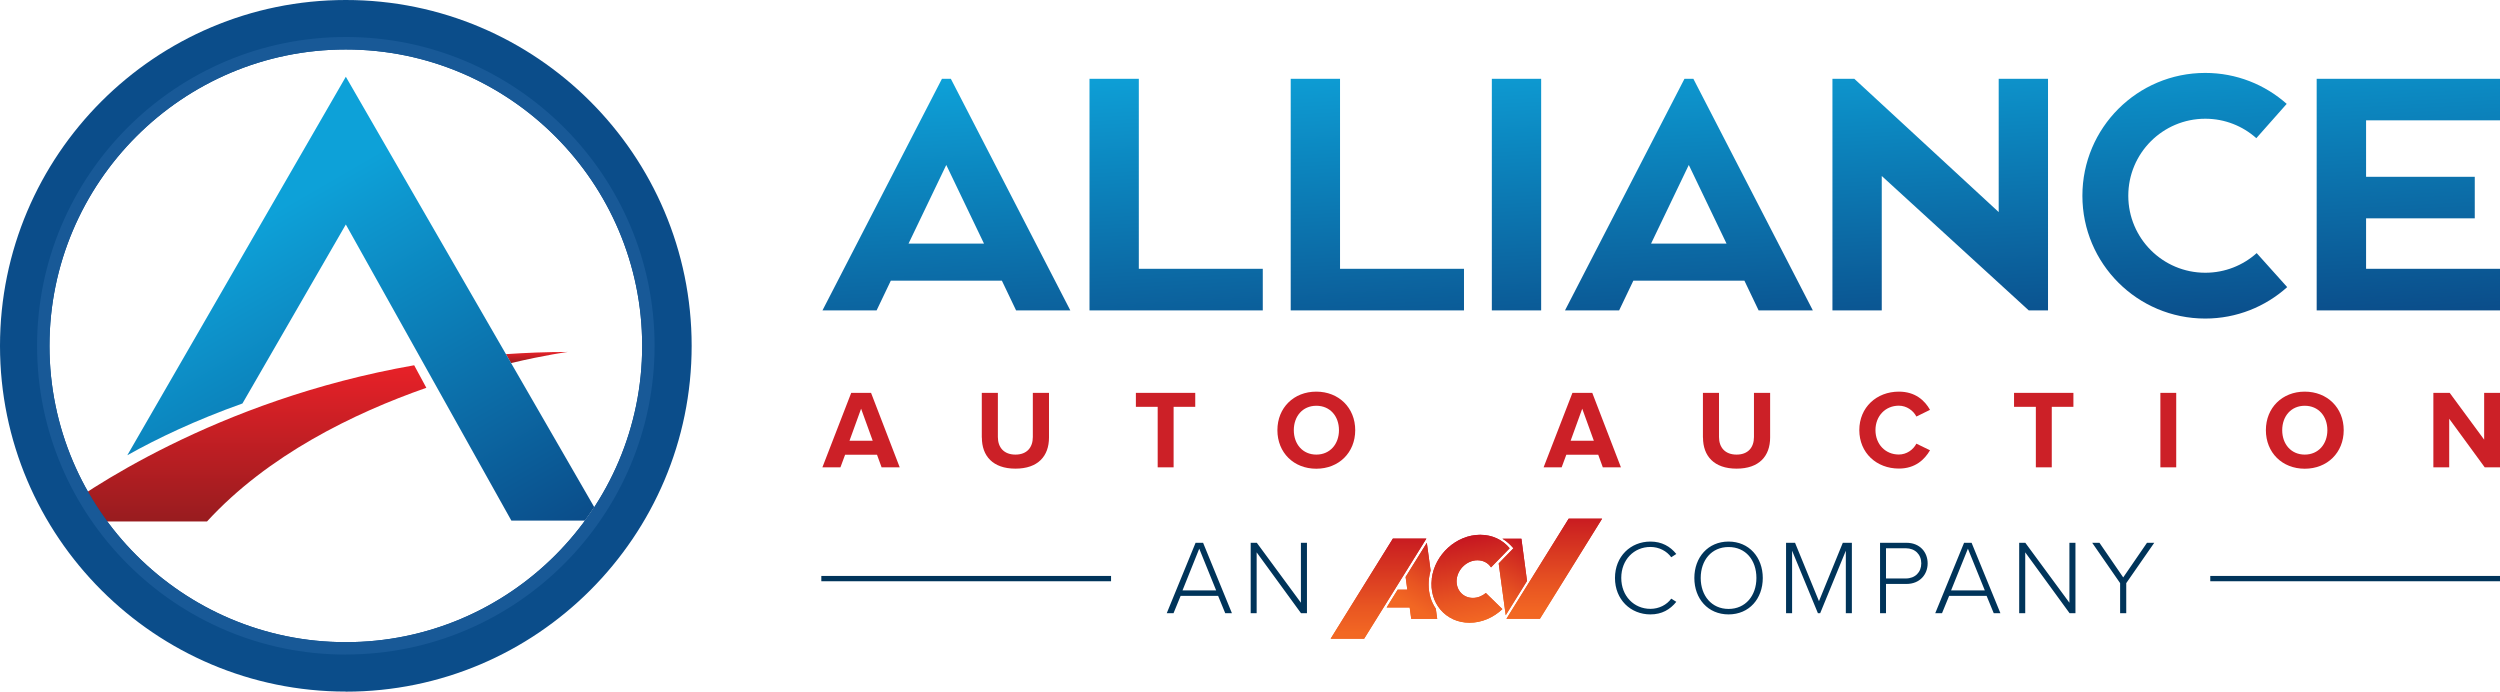 <?xml version="1.0" encoding="UTF-8"?>
<svg xmlns="http://www.w3.org/2000/svg" xmlns:xlink="http://www.w3.org/1999/xlink" id="Layer_2" data-name="Layer 2" viewBox="0 0 306.15 84.69">
  <defs>
    <style>
      .cls-1 {
        fill: url(#New_Gradient_Swatch_2);
      }

      .cls-1, .cls-2, .cls-3, .cls-4, .cls-5, .cls-6, .cls-7, .cls-8, .cls-9, .cls-10, .cls-11, .cls-12, .cls-13, .cls-14, .cls-15, .cls-16, .cls-17, .cls-18 {
        stroke-width: 0px;
      }

      .cls-19 {
        clip-path: url(#clippath);
      }

      .cls-2 {
        fill: none;
      }

      .cls-3 {
        fill: url(#linear-gradient);
      }

      .cls-4 {
        fill: url(#radial-gradient);
      }

      .cls-5 {
        fill: url(#linear-gradient-11);
      }

      .cls-6 {
        fill: url(#linear-gradient-12);
      }

      .cls-7 {
        fill: url(#linear-gradient-10);
      }

      .cls-20 {
        clip-path: url(#clippath-1);
      }

      .cls-21 {
        clip-path: url(#clippath-4);
      }

      .cls-22 {
        clip-path: url(#clippath-3);
      }

      .cls-23 {
        clip-path: url(#clippath-2);
      }

      .cls-24 {
        clip-path: url(#clippath-7);
      }

      .cls-25 {
        clip-path: url(#clippath-8);
      }

      .cls-26 {
        clip-path: url(#clippath-6);
      }

      .cls-27 {
        clip-path: url(#clippath-5);
      }

      .cls-28 {
        clip-path: url(#clippath-9);
      }

      .cls-8 {
        fill: url(#radial-gradient-2);
      }

      .cls-9 {
        fill: url(#linear-gradient-4);
      }

      .cls-10 {
        fill: url(#linear-gradient-2);
      }

      .cls-11 {
        fill: url(#linear-gradient-3);
      }

      .cls-12 {
        fill: url(#linear-gradient-8);
      }

      .cls-13 {
        fill: url(#linear-gradient-9);
      }

      .cls-14 {
        fill: url(#linear-gradient-7);
      }

      .cls-15 {
        fill: url(#linear-gradient-5);
      }

      .cls-16 {
        fill: url(#linear-gradient-6);
      }

      .cls-17 {
        fill: #cc2027;
      }

      .cls-18 {
        fill: #00345a;
      }
    </style>
    <linearGradient id="New_Gradient_Swatch_2" data-name="New Gradient Swatch 2" x1="202.45" y1="5.09" x2="204.45" y2="43.34" gradientUnits="userSpaceOnUse">
      <stop offset="0" stop-color="#0da1d8"></stop>
      <stop offset="1" stop-color="#0b4d8a"></stop>
    </linearGradient>
    <linearGradient id="linear-gradient" x1="29.24" y1="44.73" x2="29.24" y2="63.86" gradientUnits="userSpaceOnUse">
      <stop offset="0" stop-color="#e82128"></stop>
      <stop offset="1" stop-color="#981c1f"></stop>
    </linearGradient>
    <radialGradient id="radial-gradient" cx="42.35" cy="42.35" fx="11.37" fy=".33" r="52.2" gradientUnits="userSpaceOnUse">
      <stop offset="0" stop-color="#20b1e6"></stop>
      <stop offset=".26" stop-color="#0da1d8"></stop>
      <stop offset=".44" stop-color="#0c9dd4"></stop>
      <stop offset=".59" stop-color="#0c93cb"></stop>
      <stop offset=".74" stop-color="#0c81ba"></stop>
      <stop offset=".88" stop-color="#0b69a4"></stop>
      <stop offset="1" stop-color="#0b4d8a"></stop>
    </radialGradient>
    <radialGradient id="radial-gradient-2" cx="42.35" cy="42.35" fx="14.69" fy="4.82" r="46.62" gradientUnits="userSpaceOnUse">
      <stop offset="0" stop-color="#0da1d8"></stop>
      <stop offset=".26" stop-color="#0d9dd4"></stop>
      <stop offset=".49" stop-color="#0f93cb"></stop>
      <stop offset=".7" stop-color="#1181bb"></stop>
      <stop offset=".9" stop-color="#1569a5"></stop>
      <stop offset="1" stop-color="#185997"></stop>
    </radialGradient>
    <linearGradient id="linear-gradient-2" x1="65.74" y1="43.09" x2="65.74" y2="44.46" xlink:href="#linear-gradient"></linearGradient>
    <linearGradient id="linear-gradient-3" x1="22.28" y1="20.99" x2="53.13" y2="74.43" gradientUnits="userSpaceOnUse">
      <stop offset=".16" stop-color="#0da1d8"></stop>
      <stop offset="1" stop-color="#0b4d8a"></stop>
    </linearGradient>
    <clipPath id="clippath">
      <path class="cls-2" d="M175.34,70.87c-.37,2.97,1.7,5.39,4.62,5.39,1.5,0,2.94-.64,4.02-1.67l-2.02-1.97c-.45.37-1,.6-1.59.6-1.25,0-2.13-1.03-1.98-2.31.16-1.27,1.29-2.3,2.54-2.3.72,0,1.32.34,1.66.87l2.28-2.34c-.84-1.02-2.11-1.65-3.6-1.65-2.92,0-5.58,2.41-5.94,5.39"></path>
    </clipPath>
    <linearGradient id="linear-gradient-4" x1="-383.65" y1="272.41" x2="-382.73" y2="272.41" gradientTransform="translate(3269.1 -4274.38) rotate(-90) scale(11.34 -11.34)" gradientUnits="userSpaceOnUse">
      <stop offset="0" stop-color="#f26723"></stop>
      <stop offset=".27" stop-color="#e85522"></stop>
      <stop offset=".8" stop-color="#cf2821"></stop>
      <stop offset="1" stop-color="#c61621"></stop>
    </linearGradient>
    <clipPath id="clippath-1">
      <polygon class="cls-2" points="192.1 63.52 184.47 75.79 188.57 75.79 196.19 63.52 192.1 63.52"></polygon>
    </clipPath>
    <linearGradient id="linear-gradient-5" x1="-378.7" y1="281.43" x2="-377.77" y2="281.43" gradientTransform="translate(3902.97 -4920.08) rotate(-90) scale(13.19 -13.19)" xlink:href="#linear-gradient-4"></linearGradient>
    <clipPath id="clippath-2">
      <path class="cls-2" d="M172.13,70.66l.21,1.55h-1.18l-1.35,2.18h2.82l.19,1.4h3.18l-.17-1.25c-.58-.85-.88-1.86-.88-2.94,0-.25.01-.5.04-.76.04-.33.11-.66.2-.98l-.46-3.39-2.61,4.2Z"></path>
    </clipPath>
    <linearGradient id="linear-gradient-6" x1="-351.72" y1="287.96" x2="-350.79" y2="287.96" gradientTransform="translate(3697.96 2960.7) scale(10.03 -10.03)" xlink:href="#linear-gradient-4"></linearGradient>
    <clipPath id="clippath-3">
      <polygon class="cls-2" points="170.57 65.96 162.95 78.22 167.05 78.22 174.67 65.96 170.57 65.96"></polygon>
    </clipPath>
    <linearGradient id="linear-gradient-7" x1="-378.69" y1="281.3" x2="-377.76" y2="281.3" gradientTransform="translate(3879.81 -4917.46) rotate(-90) scale(13.19 -13.19)" xlink:href="#linear-gradient-4"></linearGradient>
    <clipPath id="clippath-4">
      <path class="cls-2" d="M183.97,65.96c.5.29.95.7,1.37,1.18l-1.81,1.86.86,6.34,2.61-4.2-.69-5.17h-2.33Z"></path>
    </clipPath>
    <linearGradient id="linear-gradient-8" x1="-350.52" y1="286.86" x2="-349.59" y2="286.86" gradientTransform="translate(3601.81 2870.43) scale(9.76 -9.76)" xlink:href="#linear-gradient-4"></linearGradient>
    <clipPath id="clippath-5">
      <path class="cls-2" d="M175.34,70.87c-.37,2.97,1.7,5.39,4.62,5.39,1.5,0,2.94-.64,4.02-1.67l-2.02-1.97c-.45.37-1,.6-1.59.6-1.25,0-2.13-1.03-1.98-2.31.16-1.27,1.29-2.3,2.54-2.3.72,0,1.32.34,1.66.87l2.28-2.34c-.84-1.02-2.11-1.65-3.6-1.65-2.92,0-5.58,2.41-5.94,5.39"></path>
    </clipPath>
    <clipPath id="clippath-6">
      <polygon class="cls-2" points="192.1 63.52 184.47 75.79 188.57 75.79 196.19 63.52 192.1 63.52"></polygon>
    </clipPath>
    <linearGradient id="linear-gradient-9" x1="-378.7" y1="281.43" x2="-377.77" y2="281.43" gradientTransform="translate(3902.97 -4920.08) rotate(-90) scale(13.19 -13.19)" xlink:href="#linear-gradient-4"></linearGradient>
    <clipPath id="clippath-7">
      <path class="cls-2" d="M172.13,70.66l.21,1.55h-1.18l-1.35,2.18h2.82l.19,1.4h3.18l-.17-1.25c-.58-.85-.88-1.86-.88-2.94,0-.25.01-.5.04-.76.04-.33.11-.66.2-.98l-.46-3.39-2.61,4.2Z"></path>
    </clipPath>
    <linearGradient id="linear-gradient-10" x1="-351.72" y1="287.96" x2="-350.79" y2="287.96" gradientTransform="translate(3697.96 2960.7) scale(10.03 -10.03)" xlink:href="#linear-gradient-4"></linearGradient>
    <clipPath id="clippath-8">
      <polygon class="cls-2" points="170.57 65.96 162.95 78.22 167.05 78.22 174.67 65.96 170.57 65.96"></polygon>
    </clipPath>
    <linearGradient id="linear-gradient-11" x1="-378.69" y1="281.3" x2="-377.76" y2="281.3" gradientTransform="translate(3879.81 -4917.46) rotate(-90) scale(13.19 -13.19)" xlink:href="#linear-gradient-4"></linearGradient>
    <clipPath id="clippath-9">
      <path class="cls-2" d="M183.97,65.96c.5.29.95.7,1.37,1.18l-1.81,1.86.86,6.34,2.61-4.2-.69-5.17h-2.33Z"></path>
    </clipPath>
    <linearGradient id="linear-gradient-12" x1="-350.52" y1="286.86" x2="-349.59" y2="286.86" gradientTransform="translate(3601.81 2870.43) scale(9.76 -9.76)" xlink:href="#linear-gradient-4"></linearGradient>
  </defs>
  <g id="Layer_1-2" data-name="Layer 1">
    <g>
      <path class="cls-17" d="M107.96,57.23l-.56-1.54h-3.91l-.57,1.54h-2.21l3.53-9.12h2.43l3.51,9.12h-2.21ZM105.45,50.05l-1.42,3.92h2.84l-1.42-3.92Z"></path>
      <path class="cls-17" d="M120.23,53.59v-5.48h1.97v5.41c0,1.27.74,2.15,2.15,2.15s2.13-.88,2.13-2.15v-5.41h1.98v5.47c0,2.27-1.34,3.81-4.11,3.81s-4.11-1.56-4.11-3.8Z"></path>
      <path class="cls-17" d="M141.77,57.23v-7.41h-2.67v-1.71h7.27v1.71h-2.65v7.41h-1.95Z"></path>
      <path class="cls-17" d="M156.43,52.68c0-2.75,2.01-4.72,4.76-4.72s4.77,1.97,4.77,4.72-2.01,4.72-4.77,4.72-4.76-1.97-4.76-4.72ZM163.97,52.68c0-1.71-1.09-2.99-2.77-2.99s-2.76,1.29-2.76,2.99,1.08,2.99,2.76,2.99,2.77-1.3,2.77-2.99Z"></path>
      <path class="cls-17" d="M196.28,57.23l-.56-1.54h-3.91l-.57,1.54h-2.21l3.53-9.12h2.43l3.51,9.12h-2.21ZM193.76,50.05l-1.42,3.92h2.84l-1.42-3.92Z"></path>
      <path class="cls-17" d="M208.54,53.59v-5.48h1.97v5.41c0,1.27.74,2.15,2.15,2.15s2.13-.88,2.13-2.15v-5.41h1.98v5.47c0,2.27-1.34,3.81-4.11,3.81s-4.11-1.56-4.11-3.8Z"></path>
      <path class="cls-17" d="M227.69,52.68c0-2.8,2.12-4.72,4.85-4.72,2.01,0,3.17,1.09,3.81,2.23l-1.67.82c-.38-.74-1.2-1.33-2.15-1.33-1.65,0-2.86,1.27-2.86,2.99s1.2,2.99,2.86,2.99c.94,0,1.76-.57,2.15-1.33l1.67.81c-.66,1.13-1.8,2.24-3.81,2.24-2.73,0-4.85-1.91-4.85-4.72Z"></path>
      <path class="cls-17" d="M249.31,57.23v-7.41h-2.67v-1.71h7.27v1.71h-2.65v7.41h-1.95Z"></path>
      <path class="cls-17" d="M264.56,57.23v-9.12h1.94v9.12h-1.94Z"></path>
      <path class="cls-17" d="M277.48,52.68c0-2.75,2.01-4.72,4.76-4.72s4.77,1.97,4.77,4.72-2.01,4.72-4.77,4.72-4.76-1.97-4.76-4.72ZM285.01,52.68c0-1.71-1.09-2.99-2.77-2.99s-2.76,1.29-2.76,2.99,1.08,2.99,2.76,2.99,2.77-1.3,2.77-2.99Z"></path>
      <path class="cls-17" d="M304.28,57.23l-4.35-5.95v5.95h-1.94v-9.12h2l4.22,5.73v-5.73h1.94v9.12h-1.87Z"></path>
    </g>
    <path class="cls-1" d="M154.64,32.92v5.09h-21.22V9.65h6.04v23.27h15.18ZM188.73,9.65h-6.04v28.36h6.04V9.65ZM164.1,32.92V9.65h-6.04v28.36h21.22v-5.09h-15.18ZM306.15,14.74v-5.09h-22.45v28.36h22.45v-5.09h-16.4v-6.18h13.31v-5.09h-13.31v-6.91h16.4ZM244.76,9.65v16.32l-17.68-16.32h-2.68v28.36h6.04v-16.46l18,16.46h2.36V9.65h-6.04ZM276.36,30.99c-1.67,1.5-3.88,2.41-6.3,2.41-5.21,0-9.43-4.22-9.43-9.43s4.22-9.43,9.43-9.43c2.4,0,4.59.9,6.25,2.38l3.72-4.2c-2.66-2.36-6.15-3.79-9.98-3.79-8.31,0-15.04,6.73-15.04,15.04s6.73,15.04,15.04,15.04c3.86,0,7.38-1.46,10.04-3.85l-3.75-4.18ZM215.36,38.01l-1.74-3.64h-13.6l-1.74,3.64h-6.63l14.63-28.36h1.09l14.63,28.36h-6.63ZM211.43,29.83l-4.62-9.63-4.62,9.63h9.24ZM124.43,38.01l-1.74-3.64h-13.6l-1.74,3.64h-6.63l14.63-28.36h1.09l14.63,28.36h-6.63ZM120.5,29.83l-4.62-9.63-4.62,9.63h9.24Z"></path>
    <g>
      <path class="cls-3" d="M50.72,44.73c-24.38,4.28-40.57,15.65-44.31,18.48-.28.21-.13.65.22.65h18.72c7.46-8.14,17.97-13.26,26.86-16.37l-1.49-2.76Z"></path>
      <path class="cls-4" d="M42.35,84.69C19,84.69,0,65.7,0,42.35S19,0,42.35,0s42.35,19,42.35,42.35-19,42.35-42.35,42.35ZM42.35,6.06C22.34,6.06,6.06,22.34,6.06,42.35s16.28,36.29,36.29,36.29,36.29-16.28,36.29-36.29S62.36,6.06,42.35,6.06Z"></path>
      <path class="cls-8" d="M42.35,80.16c-20.85,0-37.81-16.96-37.81-37.81S21.5,4.53,42.35,4.53s37.81,16.96,37.81,37.81-16.96,37.81-37.81,37.81ZM42.35,6.06C22.34,6.06,6.06,22.34,6.06,42.35s16.28,36.29,36.29,36.29,36.29-16.28,36.29-36.29S62.36,6.06,42.35,6.06Z"></path>
      <path class="cls-10" d="M62.59,44.46c4.21-1,6.93-1.36,6.93-1.36-2.59,0-5.11.1-7.57.27l.63,1.09Z"></path>
      <path class="cls-11" d="M42.35,9.4L15.59,55.75c3.65-2.05,8.34-4.29,14.1-6.34l12.66-21.92,20.27,36.26h9.01c.39-.54.77-1.09,1.14-1.65L42.35,9.4Z"></path>
    </g>
    <g>
      <g>
        <path class="cls-18" d="M260.38,75.09v-3.68l3.43-4.94h-.89l-2.91,4.24-2.91-4.24h-.89l3.42,4.94v3.68h.75ZM254.16,75.09v-8.62h-.74v7.34l-5.4-7.34h-.75v8.62h.74v-7.45l5.43,7.45h.72ZM243.05,72.3h-4.12l2.06-5.11,2.07,5.11ZM244.97,75.09l-3.53-8.62h-.92l-3.53,8.62h.83l.87-2.12h4.59l.87,2.12h.83ZM235.28,68.99c0,1.09-.76,1.85-1.9,1.85h-2.42v-3.7h2.42c1.14,0,1.9.76,1.9,1.85M230.96,75.09v-3.58h2.5c1.64,0,2.6-1.16,2.6-2.52s-.94-2.52-2.6-2.52h-3.23v8.62h.74ZM226.78,75.09v-8.62h-1.11l-2.92,7.15-2.93-7.15h-1.1v8.62h.74v-7.65l3.16,7.65h.28l3.14-7.65v7.65h.75ZM215.09,70.78c0,2.17-1.34,3.79-3.41,3.79s-3.41-1.62-3.41-3.79,1.32-3.79,3.41-3.79,3.41,1.59,3.41,3.79M207.49,70.78c0,2.52,1.65,4.46,4.19,4.46s4.19-1.94,4.19-4.46-1.67-4.46-4.19-4.46-4.19,1.94-4.19,4.46M202.11,75.24c1.4,0,2.4-.59,3.17-1.54l-.62-.39c-.54.75-1.49,1.25-2.55,1.25-2,0-3.57-1.56-3.57-3.79s1.56-3.79,3.57-3.79c1.06,0,2,.5,2.55,1.26l.62-.4c-.74-.92-1.77-1.52-3.17-1.52-2.42,0-4.34,1.81-4.34,4.46s1.92,4.46,4.34,4.46M160.05,75.09v-8.62h-.74v7.34l-5.4-7.34h-.75v8.62h.73v-7.45l5.43,7.45h.72ZM148.93,72.3h-4.12l2.05-5.11,2.07,5.11ZM150.86,75.09l-3.53-8.62h-.92l-3.53,8.62h.83l.87-2.12h4.59l.87,2.12h.83Z"></path>
        <rect class="cls-18" x="270.67" y="70.53" width="35.48" height=".65"></rect>
        <rect class="cls-18" x="100.58" y="70.53" width="35.48" height=".65"></rect>
      </g>
      <g class="cls-19">
        <rect class="cls-9" x="174.11" y="64.71" width="11.63" height="12.33" transform="translate(-9.57 32.32) rotate(-10)"></rect>
      </g>
      <g class="cls-20">
        <rect class="cls-15" x="184.47" y="63.52" width="11.72" height="12.26"></rect>
      </g>
      <g class="cls-23">
        <rect class="cls-16" x="167.32" y="66.12" width="11.17" height="10.02" transform="translate(24.86 185.3) rotate(-60)"></rect>
      </g>
      <g class="cls-22">
        <rect class="cls-14" x="162.95" y="65.96" width="11.72" height="12.26"></rect>
      </g>
      <g class="cls-21">
        <rect class="cls-12" x="180.34" y="66.8" width="9.85" height="7.69" transform="translate(31.45 195.77) rotate(-60)"></rect>
      </g>
      <g class="cls-27">
        <rect class="cls-9" x="174.11" y="64.71" width="11.63" height="12.33" transform="translate(-9.57 32.32) rotate(-10)"></rect>
      </g>
      <g class="cls-26">
        <rect class="cls-13" x="184.47" y="63.52" width="11.72" height="12.26"></rect>
      </g>
      <g class="cls-24">
        <rect class="cls-7" x="167.32" y="66.12" width="11.17" height="10.02" transform="translate(24.86 185.3) rotate(-60)"></rect>
      </g>
      <g class="cls-25">
        <rect class="cls-5" x="162.95" y="65.96" width="11.72" height="12.26"></rect>
      </g>
      <g class="cls-28">
        <rect class="cls-6" x="180.34" y="66.8" width="9.85" height="7.69" transform="translate(31.45 195.77) rotate(-60)"></rect>
      </g>
    </g>
  </g>
</svg>
